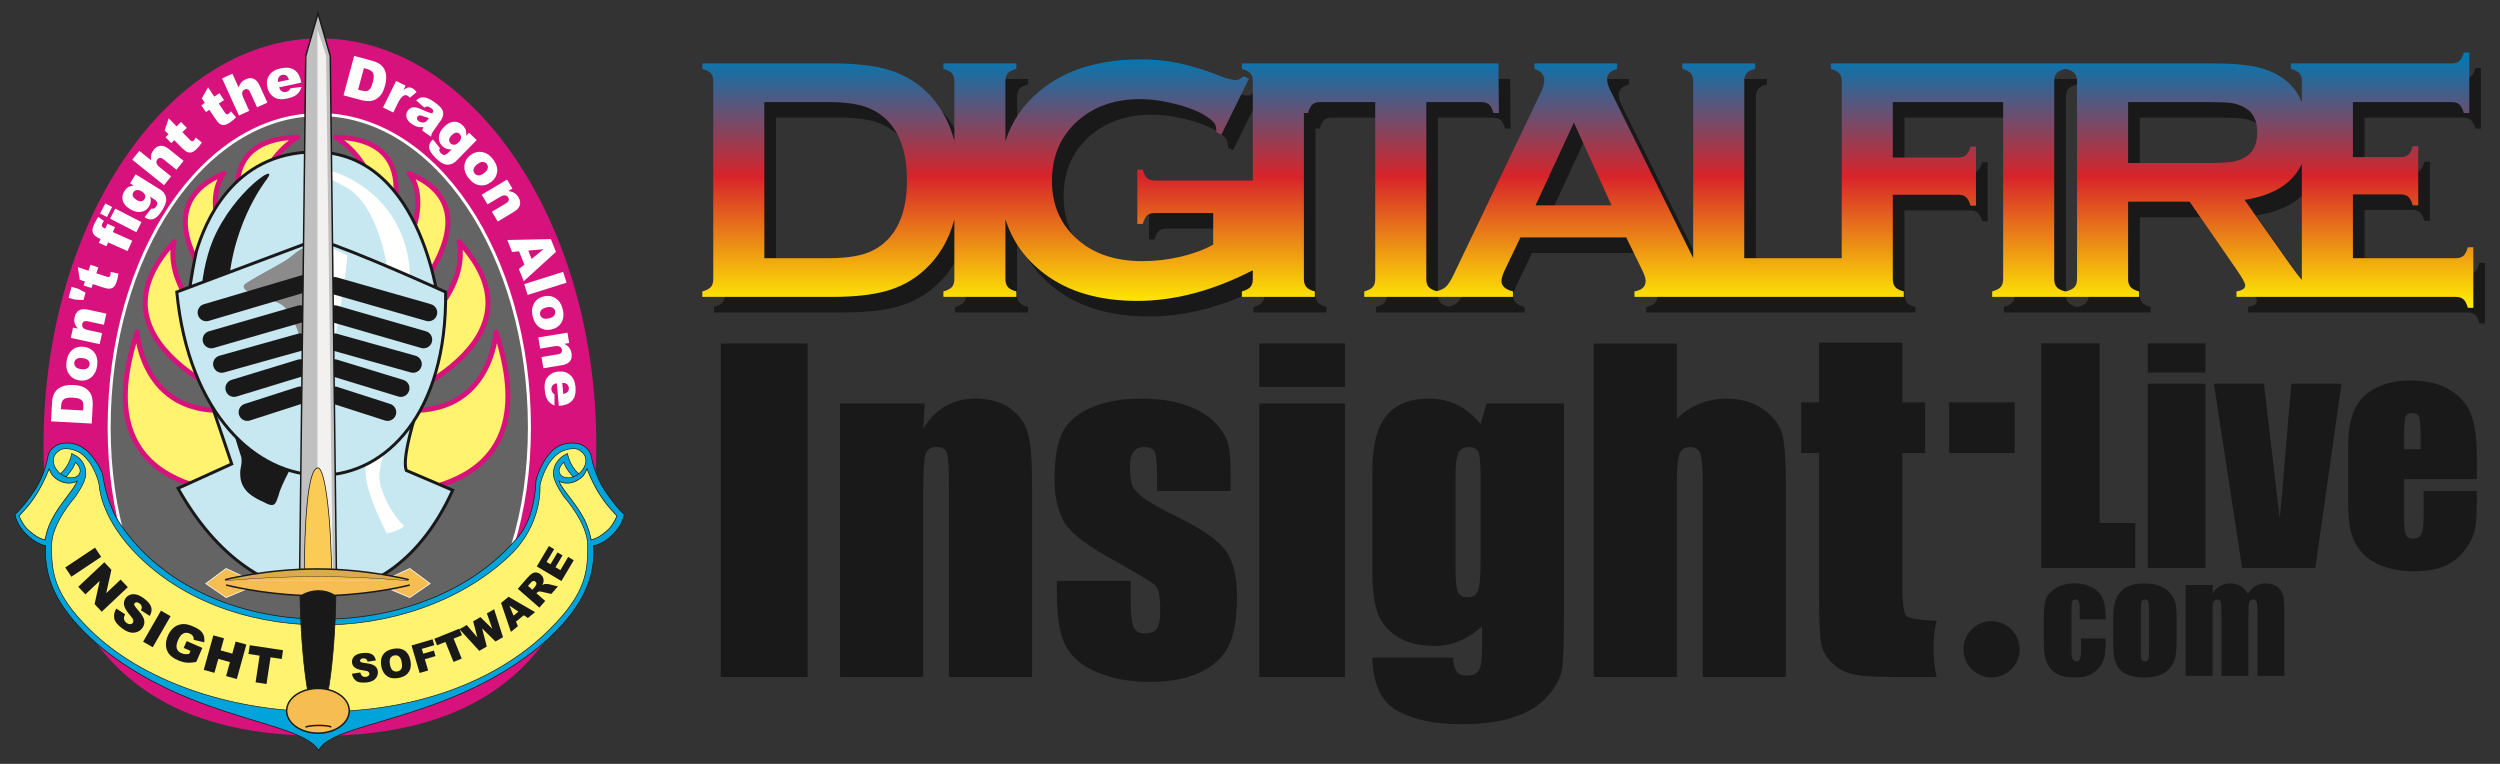 <?xml version="1.0" encoding="UTF-8"?>
<!DOCTYPE svg PUBLIC "-//W3C//DTD SVG 1.1//EN" "http://www.w3.org/Graphics/SVG/1.1/DTD/svg11.dtd">
<svg version="1.1" xmlns="http://www.w3.org/2000/svg" xmlns:xlink="http://www.w3.org/1999/xlink" x="0px" y="0px" width="360" height="110" viewBox="0, 0, 360, 110">
  <rect x="0" y="0" width="360" height="110" fill="#333333" stroke="none"/>
  <g id="Layer_1">
    <path d="M46.068,105.952 C67.793,105.952 85.866,96.43 85.866,64.089 C85.866,31.747 67.793,5.528 46.068,5.528 C24.342,5.528 6.27,31.747 6.27,64.089 C6.27,96.43 24.342,105.952 46.068,105.952" fill="#D8127D"/>
    <path d="M45.977,102.215 C62.689,102.215 76.237,86.422 76.237,61.544 C76.237,36.666 62.689,16.497 45.977,16.497 C29.265,16.497 15.716,36.666 15.716,61.544 C15.716,86.422 29.265,102.215 45.977,102.215" fill="#636463"/>
    <path d="M45.977,102.215 C62.689,102.215 76.237,86.422 76.237,61.544 C76.237,36.666 62.689,16.497 45.977,16.497 C29.265,16.497 15.716,36.666 15.716,61.544 C15.716,86.422 29.265,102.215 45.977,102.215 z" fill-opacity="0" stroke="#FFFFFE" stroke-width="0.432"/>
    <path d="M13.208,60.991 L13.354,58.301 C13.371,57.978 13.337,57.616 13.252,57.213 C13.191,56.918 13.05,56.637 12.831,56.372 C12.611,56.106 12.332,55.892 11.996,55.731 C11.658,55.57 11.176,55.472 10.55,55.438 C10.15,55.417 9.769,55.444 9.407,55.521 C9.044,55.597 8.723,55.735 8.442,55.934 C8.162,56.133 7.94,56.391 7.779,56.71 C7.617,57.028 7.522,57.453 7.493,57.983 L7.347,60.674 z M8.797,58.483 C8.823,58.013 8.956,57.684 9.195,57.494 C9.436,57.304 9.866,57.225 10.487,57.26 C10.956,57.285 11.293,57.348 11.498,57.45 C11.702,57.553 11.841,57.685 11.916,57.85 C11.992,58.014 12.019,58.286 11.998,58.664 L11.975,59.108 L8.773,58.934 z" fill="#FFFFFE"/>
    <path d="M13.248,54.241 C13.649,53.87 13.896,53.346 13.988,52.669 C14.092,51.91 13.965,51.287 13.611,50.801 C13.255,50.315 12.753,50.028 12.105,49.939 C11.529,49.861 11.02,49.968 10.579,50.261 C10.031,50.625 9.699,51.229 9.583,52.073 C9.483,52.811 9.612,53.425 9.969,53.916 C10.327,54.406 10.827,54.695 11.469,54.783 C12.16,54.877 12.752,54.696 13.248,54.241 M10.89,52.821 C10.73,52.642 10.665,52.436 10.698,52.2 C10.728,51.978 10.843,51.804 11.042,51.678 C11.242,51.551 11.523,51.512 11.888,51.562 C12.28,51.616 12.554,51.729 12.71,51.903 C12.867,52.076 12.93,52.28 12.898,52.512 C12.867,52.742 12.751,52.921 12.55,53.049 C12.35,53.177 12.061,53.215 11.686,53.164 C11.316,53.113 11.05,52.999 10.89,52.821" fill="#FFFFFE"/>
    <path d="M10.197,48.657 L10.519,47.174 L11.197,47.321 C10.968,47.039 10.819,46.772 10.75,46.519 C10.681,46.266 10.682,45.977 10.752,45.651 C10.848,45.21 11.054,44.893 11.371,44.701 C11.687,44.509 12.119,44.472 12.667,44.592 L15.309,45.165 L14.961,46.766 L12.675,46.269 C12.414,46.213 12.219,46.221 12.09,46.294 C11.961,46.367 11.877,46.491 11.839,46.666 C11.797,46.859 11.836,47.031 11.956,47.183 C12.077,47.335 12.326,47.452 12.704,47.534 L14.7,47.968 L14.354,49.56 z" fill="#FFFFFE"/>
    <path d="M9.869,42.883 L10.306,41.315 L11.241,41.575 L12.318,42.143 L12.021,43.208 L10.803,43.143 z" fill="#FFFFFE"/>
    <path d="M11.205,38.474 L12.742,38.981 L13.023,38.129 L14.152,38.502 L13.872,39.353 L15.305,39.827 C15.477,39.884 15.597,39.905 15.664,39.89 C15.767,39.868 15.839,39.793 15.881,39.667 C15.918,39.553 15.938,39.382 15.94,39.155 L17.046,39.393 C17.003,39.803 16.927,40.175 16.818,40.507 C16.691,40.892 16.547,41.16 16.389,41.31 C16.229,41.46 16.035,41.546 15.804,41.566 C15.574,41.588 15.233,41.523 14.782,41.375 L13.359,40.905 L13.171,41.476 L12.041,41.103 L12.23,40.533 L11.488,40.288 z" fill="#FFFFFE"/>
    <path d="M15.155,32.925 L15.473,32.216 L16.562,32.705 L16.244,33.413 L19.036,34.667 L18.367,36.158 L15.575,34.905 L15.326,35.46 L14.236,34.971 L14.486,34.416 L14.31,34.337 C14.152,34.266 13.986,34.171 13.811,34.051 C13.636,33.931 13.509,33.798 13.431,33.65 C13.352,33.502 13.314,33.327 13.316,33.124 C13.318,32.922 13.392,32.657 13.538,32.33 C13.655,32.07 13.856,31.705 14.14,31.235 L14.965,31.803 C14.856,31.968 14.777,32.105 14.727,32.215 C14.667,32.348 14.647,32.455 14.665,32.533 C14.684,32.612 14.737,32.686 14.824,32.754 C14.872,32.79 14.982,32.847 15.155,32.925" fill="#FFFFFE"/>
    <path d="M15.851,31.488 L16.597,30.04 L20.377,31.988 L19.63,33.436 z M14.413,30.747 L15.16,29.299 L16.145,29.807 L15.399,31.256 z" fill="#FFFFFE"/>
    <path d="M19.266,26.728 C18.947,26.751 18.684,26.823 18.475,26.946 C18.266,27.069 18.075,27.271 17.9,27.553 C17.626,27.992 17.552,28.439 17.678,28.894 C17.803,29.35 18.147,29.752 18.709,30.102 C19.201,30.408 19.662,30.548 20.092,30.523 C20.698,30.489 21.151,30.23 21.451,29.748 C21.605,29.501 21.691,29.235 21.71,28.952 C21.722,28.771 21.69,28.562 21.614,28.326 L22.162,28.667 C22.426,28.832 22.581,28.996 22.626,29.161 C22.671,29.326 22.632,29.508 22.508,29.707 C22.413,29.862 22.297,29.968 22.164,30.026 C22.073,30.067 21.955,30.065 21.809,30.021 L20.82,31.269 C20.894,31.322 20.955,31.362 20.999,31.39 C21.365,31.617 21.74,31.663 22.125,31.527 C22.512,31.391 22.93,30.962 23.381,30.236 C23.579,29.919 23.726,29.62 23.822,29.339 C23.918,29.058 23.953,28.798 23.925,28.559 C23.897,28.321 23.811,28.09 23.665,27.865 C23.521,27.641 23.335,27.459 23.108,27.318 L22.947,27.222 L19.538,25.101 L18.732,26.396 z M19.133,28.233 C19.071,28.048 19.095,27.867 19.205,27.69 C19.315,27.513 19.477,27.407 19.693,27.372 C19.909,27.336 20.148,27.4 20.411,27.563 C20.673,27.727 20.833,27.907 20.891,28.105 C20.949,28.303 20.924,28.488 20.817,28.66 C20.705,28.842 20.55,28.949 20.356,28.981 C20.161,29.014 19.933,28.949 19.672,28.787 C19.375,28.602 19.196,28.418 19.133,28.233" fill="#FFFFFE"/>
    <path d="M19.042,22.991 L20.064,21.721 L21.748,23.077 C21.708,22.761 21.719,22.486 21.779,22.253 C21.839,22.021 21.963,21.788 22.15,21.555 C22.428,21.21 22.752,21.022 23.122,20.992 C23.492,20.963 23.894,21.123 24.329,21.472 L26.435,23.166 L25.409,24.443 L23.586,22.977 C23.378,22.81 23.2,22.73 23.052,22.738 C22.904,22.745 22.774,22.818 22.662,22.958 C22.538,23.112 22.496,23.283 22.535,23.473 C22.575,23.662 22.745,23.878 23.047,24.121 L24.638,25.4 L23.617,26.671 z" fill="#FFFFFE"/>
    <path d="M24.292,17.042 L25.428,18.194 L26.067,17.565 L26.902,18.412 L26.263,19.042 L27.322,20.117 C27.45,20.247 27.546,20.32 27.612,20.338 C27.714,20.365 27.812,20.332 27.908,20.238 C27.994,20.154 28.088,20.011 28.194,19.809 L29.07,20.527 C28.844,20.873 28.607,21.169 28.357,21.414 C28.068,21.699 27.819,21.872 27.609,21.932 C27.399,21.993 27.186,21.98 26.972,21.893 C26.757,21.807 26.483,21.595 26.15,21.256 L25.098,20.188 L24.67,20.61 L23.835,19.762 L24.264,19.341 L23.716,18.785 z" fill="#FFFFFE"/>
    <path d="M29.958,12.572 L30.853,13.919 L31.6,13.422 L32.258,14.412 L31.511,14.908 L32.347,16.166 C32.447,16.317 32.528,16.407 32.59,16.437 C32.684,16.483 32.788,16.469 32.898,16.395 C32.998,16.329 33.119,16.207 33.261,16.029 L33.983,16.9 C33.697,17.196 33.408,17.441 33.116,17.635 C32.778,17.859 32.5,17.981 32.283,18.001 C32.065,18.021 31.86,17.968 31.665,17.842 C31.471,17.716 31.243,17.455 30.98,17.059 L30.151,15.813 L29.651,16.145 L28.993,15.155 L29.493,14.823 L29.061,14.173 z" fill="#FFFFFE"/>
    <path d="M31.981,11.289 L33.465,10.615 L34.359,12.585 C34.466,12.284 34.599,12.043 34.757,11.863 C34.915,11.682 35.131,11.531 35.404,11.407 C35.807,11.223 36.181,11.202 36.524,11.342 C36.868,11.482 37.155,11.806 37.386,12.314 L38.503,14.776 L37.012,15.453 L36.045,13.324 C35.935,13.08 35.811,12.928 35.676,12.869 C35.54,12.808 35.391,12.816 35.228,12.889 C35.048,12.971 34.933,13.106 34.883,13.293 C34.833,13.479 34.888,13.749 35.048,14.102 L35.893,15.962 L34.409,16.636 z" fill="#FFFFFE"/>
    <path d="M43.348,11.716 C43.231,11.168 43.046,10.742 42.793,10.438 C42.54,10.135 42.223,9.93 41.84,9.824 C41.457,9.717 40.968,9.727 40.373,9.854 C39.64,10.011 39.108,10.334 38.778,10.825 C38.448,11.315 38.352,11.886 38.49,12.535 C38.587,12.992 38.776,13.367 39.056,13.661 C39.335,13.954 39.65,14.145 39.998,14.233 C40.347,14.321 40.796,14.305 41.347,14.188 C41.981,14.053 42.448,13.858 42.748,13.605 C43.049,13.351 43.275,12.99 43.426,12.521 L41.826,12.711 C41.753,12.858 41.679,12.965 41.604,13.033 C41.48,13.141 41.339,13.212 41.183,13.245 C40.935,13.299 40.715,13.251 40.523,13.104 C40.386,13.002 40.277,12.826 40.193,12.577 L43.387,11.895 z M40.034,11.813 C40.007,11.559 40.029,11.36 40.099,11.214 C40.207,10.981 40.388,10.837 40.641,10.783 C40.86,10.736 41.051,10.765 41.214,10.869 C41.376,10.974 41.506,11.177 41.604,11.478 z" fill="#FFFFFE"/>
    <path d="M49.465,13.723 L52.069,14.429 C52.38,14.512 52.743,14.555 53.154,14.556 C53.456,14.558 53.759,14.479 54.066,14.32 C54.373,14.16 54.639,13.932 54.868,13.636 C55.096,13.34 55.292,12.888 55.456,12.282 C55.561,11.895 55.613,11.516 55.615,11.146 C55.616,10.775 55.548,10.431 55.412,10.115 C55.277,9.799 55.069,9.529 54.791,9.304 C54.513,9.079 54.118,8.897 53.604,8.758 L51,8.053 z M52.842,9.93 C53.296,10.053 53.59,10.252 53.727,10.527 C53.863,10.802 53.849,11.239 53.687,11.84 C53.563,12.294 53.431,12.61 53.289,12.789 C53.146,12.968 52.986,13.076 52.81,13.116 C52.632,13.155 52.361,13.125 51.995,13.026 L51.566,12.91 L52.405,9.811 z" fill="#FFFFFE"/>
    <path d="M57.039,11.66 L58.408,12.335 L58.099,12.961 C58.365,12.755 58.592,12.636 58.783,12.603 C58.973,12.57 59.171,12.604 59.377,12.706 C59.593,12.812 59.795,12.995 59.986,13.256 L59.019,14.075 C58.882,13.918 58.763,13.815 58.663,13.765 C58.471,13.671 58.284,13.677 58.1,13.783 C57.839,13.931 57.559,14.311 57.258,14.922 L56.627,16.201 L55.158,15.477 z" fill="#FFFFFE"/>
    <path d="M61.526,15.328 C61.685,15.336 61.873,15.416 62.091,15.57 C62.261,15.69 62.357,15.807 62.378,15.92 C62.4,16.033 62.353,16.172 62.238,16.336 C62.025,16.284 61.831,16.226 61.654,16.161 C61.477,16.097 61.104,15.939 60.533,15.686 C60.058,15.475 59.682,15.4 59.408,15.461 C59.132,15.521 58.902,15.684 58.715,15.948 C58.516,16.229 58.456,16.542 58.536,16.886 C58.616,17.229 58.863,17.548 59.277,17.84 C59.589,18.06 59.897,18.206 60.201,18.276 C60.423,18.326 60.681,18.328 60.975,18.284 C60.919,18.395 60.882,18.479 60.865,18.537 C60.847,18.595 60.831,18.686 60.819,18.811 L62.069,19.694 C62.1,19.5 62.139,19.35 62.183,19.243 C62.228,19.135 62.308,19 62.424,18.836 L63.508,17.301 C63.623,17.137 63.711,16.942 63.773,16.716 C63.835,16.49 63.844,16.288 63.799,16.109 C63.738,15.853 63.602,15.618 63.392,15.402 C63.181,15.186 62.876,14.937 62.477,14.656 C62.228,14.48 61.984,14.335 61.744,14.221 C61.503,14.108 61.298,14.041 61.128,14.023 C60.892,13.996 60.684,14.015 60.503,14.079 C60.323,14.142 60.129,14.268 59.924,14.457 L61.103,15.49 C61.261,15.377 61.403,15.323 61.526,15.328 M61.614,17.22 C61.497,17.385 61.374,17.501 61.248,17.567 C61.122,17.633 60.969,17.657 60.79,17.638 C60.612,17.62 60.449,17.559 60.3,17.454 C60.159,17.354 60.075,17.245 60.048,17.127 C60.022,17.009 60.045,16.897 60.12,16.793 C60.185,16.701 60.28,16.645 60.405,16.626 C60.526,16.606 60.748,16.657 61.069,16.776 C61.302,16.866 61.535,16.942 61.764,17.007 z" fill="#FFFFFE"/>
    <path d="M67.115,19.556 C67.163,19.241 67.15,18.968 67.075,18.737 C67,18.506 66.845,18.275 66.609,18.043 C66.24,17.679 65.819,17.51 65.347,17.533 C64.874,17.555 64.407,17.803 63.942,18.275 C63.536,18.689 63.298,19.108 63.228,19.534 C63.129,20.133 63.283,20.633 63.689,21.031 C63.896,21.235 64.136,21.378 64.41,21.458 C64.583,21.51 64.794,21.524 65.041,21.501 L64.589,21.961 C64.371,22.183 64.175,22.299 64.004,22.307 C63.833,22.315 63.664,22.237 63.498,22.072 C63.368,21.945 63.289,21.809 63.261,21.666 C63.242,21.568 63.269,21.453 63.343,21.32 L62.341,20.082 C62.273,20.143 62.221,20.193 62.183,20.231 C61.882,20.538 61.755,20.894 61.803,21.301 C61.851,21.708 62.18,22.21 62.789,22.809 C63.056,23.071 63.316,23.28 63.57,23.435 C63.823,23.591 64.07,23.681 64.308,23.707 C64.547,23.732 64.792,23.698 65.043,23.605 C65.293,23.512 65.512,23.371 65.699,23.18 L65.829,23.044 L68.644,20.178 L67.556,19.108 z M65.674,19.099 C65.869,19.078 66.04,19.141 66.189,19.287 C66.337,19.433 66.406,19.615 66.393,19.833 C66.381,20.052 66.266,20.271 66.049,20.492 C65.832,20.713 65.621,20.83 65.415,20.844 C65.209,20.856 65.035,20.792 64.889,20.649 C64.737,20.5 64.666,20.326 64.677,20.129 C64.687,19.931 64.8,19.723 65.015,19.504 C65.26,19.255 65.481,19.119 65.674,19.099" fill="#FFFFFE"/>
    <path d="M66.863,24.001 C66.844,24.547 67.045,25.09 67.463,25.631 C67.931,26.238 68.462,26.585 69.058,26.674 C69.654,26.762 70.21,26.606 70.729,26.207 C71.188,25.851 71.469,25.414 71.571,24.894 C71.697,24.248 71.499,23.588 70.979,22.914 C70.524,22.324 69.996,21.984 69.396,21.894 C68.796,21.804 68.24,21.958 67.726,22.354 C67.174,22.78 66.886,23.329 66.863,24.001 M69.53,23.319 C69.769,23.33 69.961,23.429 70.105,23.617 C70.243,23.795 70.286,23.999 70.237,24.229 C70.187,24.46 70.017,24.688 69.725,24.913 C69.412,25.154 69.139,25.269 68.906,25.26 C68.671,25.249 68.482,25.151 68.339,24.965 C68.198,24.781 68.152,24.573 68.201,24.341 C68.251,24.108 68.426,23.877 68.727,23.645 C69.022,23.417 69.289,23.308 69.53,23.319" fill="#FFFFFE"/>
    <path d="M73.015,25.853 L73.794,27.155 L73.2,27.511 C73.559,27.561 73.85,27.654 74.074,27.791 C74.297,27.928 74.495,28.139 74.666,28.426 C74.898,28.813 74.964,29.185 74.865,29.542 C74.765,29.898 74.475,30.221 73.994,30.508 L71.674,31.896 L70.833,30.49 L72.84,29.29 C73.069,29.153 73.206,29.013 73.25,28.872 C73.294,28.73 73.271,28.582 73.179,28.429 C73.078,28.259 72.931,28.16 72.74,28.132 C72.548,28.102 72.287,28.188 71.955,28.387 L70.202,29.435 L69.365,28.036 z" fill="#FFFFFE"/>
    <path d="M74.716,38.732 L75.419,40.495 L80.055,36.27 L79.322,34.433 L73.051,34.559 L73.739,36.281 L74.744,36.186 L75.509,38.105 z M76.068,36.08 L78.267,35.897 L76.547,37.282 z" fill="#FFFFFE"/>
    <path d="M81.089,39.147 L81.581,40.707 L75.977,42.472 L75.486,40.913 z" fill="#FFFFFE"/>
    <path d="M76.818,43.846 C76.58,44.339 76.546,44.918 76.71,45.582 C76.894,46.326 77.241,46.859 77.751,47.18 C78.26,47.502 78.833,47.584 79.468,47.427 C80.035,47.287 80.467,47 80.771,46.565 C81.146,46.023 81.232,45.339 81.028,44.512 C80.849,43.788 80.503,43.263 79.99,42.939 C79.476,42.615 78.904,42.53 78.273,42.686 C77.596,42.853 77.112,43.24 76.818,43.846 M79.536,44.298 C79.751,44.404 79.886,44.573 79.945,44.804 C79.997,45.022 79.955,45.226 79.816,45.418 C79.677,45.608 79.43,45.748 79.073,45.837 C78.688,45.931 78.391,45.927 78.181,45.824 C77.971,45.72 77.838,45.554 77.782,45.326 C77.726,45.1 77.768,44.891 77.908,44.698 C78.047,44.505 78.3,44.363 78.669,44.272 C79.033,44.182 79.322,44.191 79.536,44.298" fill="#FFFFFE"/>
    <path d="M81.713,47.902 L81.958,49.4 L81.275,49.512 C81.591,49.69 81.828,49.885 81.985,50.094 C82.142,50.304 82.248,50.573 82.302,50.902 C82.374,51.347 82.299,51.718 82.076,52.012 C81.852,52.307 81.464,52.5 80.911,52.591 L78.244,53.027 L77.979,51.411 L80.287,51.033 C80.549,50.99 80.728,50.911 80.822,50.796 C80.914,50.68 80.948,50.534 80.918,50.358 C80.886,50.163 80.787,50.016 80.62,49.92 C80.452,49.823 80.177,49.805 79.795,49.868 L77.78,50.198 L77.516,48.59 z" fill="#FFFFFE"/>
    <path d="M80.65,58.424 C81.208,58.376 81.655,58.245 81.987,58.032 C82.32,57.818 82.562,57.528 82.715,57.161 C82.869,56.794 82.919,56.307 82.868,55.7 C82.803,54.953 82.547,54.385 82.101,53.996 C81.655,53.606 81.1,53.441 80.438,53.498 C79.972,53.538 79.576,53.679 79.25,53.92 C78.924,54.161 78.696,54.45 78.566,54.785 C78.435,55.12 78.394,55.569 78.443,56.13 C78.498,56.776 78.632,57.264 78.848,57.595 C79.062,57.925 79.393,58.194 79.84,58.402 L79.85,56.789 C79.713,56.699 79.617,56.611 79.558,56.529 C79.465,56.392 79.413,56.243 79.399,56.083 C79.377,55.831 79.451,55.618 79.622,55.446 C79.74,55.323 79.927,55.236 80.186,55.184 L80.465,58.44 z M80.964,55.121 C81.219,55.126 81.414,55.172 81.551,55.259 C81.769,55.396 81.889,55.593 81.912,55.851 C81.931,56.075 81.878,56.261 81.754,56.409 C81.631,56.558 81.414,56.662 81.102,56.721 z" fill="#FFFFFE"/>
    <path d="M42.013,81.113 L42.352,40.007 C30.854,26.546 42.858,19.76 42.858,19.76 C27.936,20.062 35.825,36.488 39.831,42.703 C40.536,43.797 39.586,44.886 39.586,44.886 C26.531,31.193 32.257,24.977 32.257,24.977 C16.847,31.41 38.208,49.344 39.014,51.538 C39.586,53.067 39.096,54.374 39.096,54.374 C39.014,53.966 38.619,52.514 37.31,51.783 C22.317,43.404 25.09,34.81 25.09,34.81 C10.757,50.31 37.851,58.892 38.372,59.638 C39.667,61.506 39.177,63.851 39.177,63.851 C38.208,61.669 36.545,58.567 34.882,58.833 C20.423,61.144 19.757,47.81 19.757,47.81 C11.257,73.477 37.076,70.375 38.208,71.915 C39.341,73.456 42.013,81.113 42.013,81.113" fill="#FFF36F"/>
    <path d="M42.013,81.113 L42.352,40.007 C30.854,26.546 42.858,19.76 42.858,19.76 C27.936,20.062 35.825,36.488 39.831,42.703 C40.536,43.797 39.586,44.886 39.586,44.886 C26.531,31.193 32.257,24.977 32.257,24.977 C16.847,31.41 38.208,49.344 39.014,51.538 C39.586,53.067 39.096,54.374 39.096,54.374 C39.014,53.966 38.619,52.514 37.31,51.783 C22.317,43.404 25.09,34.81 25.09,34.81 C10.757,50.31 37.851,58.892 38.372,59.638 C39.667,61.506 39.177,63.851 39.177,63.851 C38.208,61.669 36.545,58.567 34.882,58.833 C20.423,61.144 19.757,47.81 19.757,47.81 C11.257,73.477 37.076,70.375 38.208,71.915 C39.341,73.456 42.013,81.113 42.013,81.113 z" fill-opacity="0" stroke="#D8127D" stroke-width="0.72" stroke-linejoin="round"/>
    <path d="M49.167,81.113 L48.829,40.007 C60.327,26.546 48.323,19.76 48.323,19.76 C63.245,20.062 55.356,36.488 51.35,42.703 C50.645,43.797 51.595,44.886 51.595,44.886 C64.65,31.193 58.924,24.977 58.924,24.977 C74.333,31.41 52.972,49.344 52.166,51.538 C51.595,53.067 52.085,54.374 52.085,54.374 C52.166,53.966 52.562,52.514 53.871,51.783 C68.864,43.404 66.09,34.81 66.09,34.81 C80.424,50.31 53.33,58.892 52.808,59.638 C51.513,61.506 52.003,63.851 52.003,63.851 C52.972,61.669 54.635,58.567 56.298,58.833 C70.757,61.144 71.424,47.81 71.424,47.81 C79.924,73.477 54.104,70.375 52.972,71.915 C51.84,73.456 49.167,81.113 49.167,81.113" fill="#FFF36F"/>
    <path d="M49.167,81.113 L48.829,40.007 C60.327,26.546 48.323,19.76 48.323,19.76 C63.245,20.062 55.356,36.488 51.35,42.703 C50.645,43.797 51.595,44.886 51.595,44.886 C64.65,31.193 58.924,24.977 58.924,24.977 C74.333,31.41 52.972,49.344 52.166,51.538 C51.595,53.067 52.085,54.374 52.085,54.374 C52.166,53.966 52.562,52.514 53.871,51.783 C68.864,43.404 66.09,34.81 66.09,34.81 C80.424,50.31 53.33,58.892 52.808,59.638 C51.513,61.506 52.003,63.851 52.003,63.851 C52.972,61.669 54.635,58.567 56.298,58.833 C70.757,61.144 71.424,47.81 71.424,47.81 C79.924,73.477 54.104,70.375 52.972,71.915 C51.84,73.456 49.167,81.113 49.167,81.113 z" fill-opacity="0" stroke="#D8127D" stroke-width="0.72" stroke-linejoin="round"/>
    <path d="M63.343,44.91 C63.343,44.91 61.227,21.982 45.371,21.873 C33.305,21.908 29.429,32.399 28.279,36.192 C28.279,36.192 26.599,43.7 26.883,48.379 C27.121,50.234 63.343,44.91 63.343,44.91" fill="#C7E7F1"/>
    <path d="M63.343,44.91 C63.343,44.91 61.227,21.982 45.371,21.873 C33.305,21.908 29.429,32.399 28.279,36.192 C28.279,36.192 26.599,43.7 26.883,48.379 C27.121,50.234 63.343,44.91 63.343,44.91 z" fill-opacity="0" stroke="#1A1919" stroke-width="0.432" stroke-linecap="round"/>
    <path d="M46.743,24.421 C49.49,24.761 59.131,28.871 59.048,40.512 L55.794,38.666 C55.794,38.666 54.532,29.774 50.038,27.08 C45.7,24.617 42.991,24.083 46.743,24.421" fill="#FFFFFE"/>
    <path d="M38.431,25.798 C38.431,25.798 32.574,33.086 32.874,43.797 L28.9,46.632 C28.9,46.632 28.378,40.097 30.683,34.521 C33.679,27.474 40.357,23.163 38.431,25.798" fill="#1A1919"/>
    <path d="M62.623,51.6 C62.623,51.6 57.456,64.92 58.507,67.741 L65.188,70.592 C56.275,90.263 36.779,90.263 25.635,70.32 L33.367,66.807 L29.6,55.681 z" fill="#C7E7F1"/>
    <path d="M62.623,51.6 C62.623,51.6 57.456,64.92 58.507,67.741 L65.188,70.592 C56.275,90.263 36.779,90.263 25.635,70.32 L33.367,66.807 L29.6,55.681 L62.623,51.6 z" fill-opacity="0" stroke="#1A1919" stroke-width="0.432" stroke-linecap="round"/>
    <path d="M56.822,59.972 C56.822,59.972 55.211,65.081 54.679,67.79 C54.146,70.499 57.097,74.899 57.987,75.476 C58.878,76.054 55.709,76.837 55.709,76.837 C55.709,76.837 54.388,74.366 53.492,71.777 C52.595,69.188 51.853,66.831 54.43,61.912 z" fill="#FFFFFE"/>
    <path d="M42.1,64.305 C42.1,64.305 42.607,65.812 42.223,66.742 C41.607,67.826 40.3,70.383 40.109,71.35 C39.725,72.279 39.728,73.282 38.101,72.361 C36.436,71.632 34.809,70.708 34.61,68.658 C34.49,67.228 34.914,67.111 34.756,65.874 C34.367,64.792 32.687,59.034 32.687,59.034 z" fill="#1A1919"/>
    <path d="M45.678,34.46 C51.175,36.146 64.17,42.055 64.17,42.055 C64.595,76.973 28.921,77.471 25.456,42.047 z" fill="#C7E7F1"/>
    <path d="M45.678,34.46 C51.175,36.146 64.17,42.055 64.17,42.055 C64.595,76.973 28.921,77.471 25.456,42.047 L45.678,34.46 z" fill-opacity="0" stroke="#1A1919" stroke-width="0.432" stroke-linecap="round"/>
    <path d="M49.995,36.783 C50.039,38.6 48.592,46.958 48.059,49.667 C47.525,52.376 47.936,47.231 47.617,43.751 C47.335,40.078 46.509,35.092 46.509,35.092 z" fill="#FFFFFE"/>
    <path d="M45.685,34.862 L45.725,64.213" fill-opacity="0" stroke="#1A1919" stroke-width="0.436" stroke-linecap="round"/>
    <path d="M44.083,36.494 C44.083,36.494 44.379,45.195 44.737,48.481 C45.056,51.961 44.285,52.813 43.581,50.263 C43.11,47.557 41.708,44.468 40.431,43.814 C39.191,42.967 33.735,42.093 35.394,40.811 C37.345,39.503 40.929,37.794 41.765,37.042 C42.691,36.421 44.002,34.87 44.083,36.494" fill="#8A8B8A"/>
    <path d="M48.193,41.145 L61.709,45.007" fill="#00A3DA"/>
    <path d="M48.193,41.145 L61.709,45.007" fill-opacity="0" stroke="#1A1919" stroke-width="2.5" stroke-linecap="round"/>
    <path d="M48.197,45.211 L60.989,48.905" fill="#00A3DA"/>
    <path d="M48.197,45.211 L60.989,48.905" fill-opacity="0" stroke="#1A1919" stroke-width="2.5" stroke-linecap="round"/>
    <path d="M48.19,49.265 L59.485,52.426" fill="#00A3DA"/>
    <path d="M48.19,49.265 L59.485,52.426" fill-opacity="0" stroke="#1A1919" stroke-width="2.5" stroke-linecap="round"/>
    <path d="M48.186,52.989 L57.714,55.901" fill="#00A3DA"/>
    <path d="M48.186,52.989 L57.714,55.901" fill-opacity="0" stroke="#1A1919" stroke-width="2.5" stroke-linecap="round"/>
    <path d="M48.198,56.91 L55.807,59.359" fill="#00A3DA"/>
    <path d="M48.198,56.91 L55.807,59.359" fill-opacity="0" stroke="#1A1919" stroke-width="2.5" stroke-linecap="round"/>
    <path d="M43.602,40.895 L29.71,45.007" fill="#00A3DA"/>
    <path d="M43.602,40.895 L29.71,45.007" fill-opacity="0" stroke="#1A1919" stroke-width="2.5" stroke-linecap="round"/>
    <path d="M43.222,45.211 L30.431,48.905" fill="#00A3DA"/>
    <path d="M43.222,45.211 L30.431,48.905" fill-opacity="0" stroke="#1A1919" stroke-width="2.5" stroke-linecap="round"/>
    <path d="M43.23,49.265 L31.935,52.426" fill="#00A3DA"/>
    <path d="M43.23,49.265 L31.935,52.426" fill-opacity="0" stroke="#1A1919" stroke-width="2.5" stroke-linecap="round"/>
    <path d="M43.232,52.989 L33.705,55.901" fill="#00A3DA"/>
    <path d="M43.232,52.989 L33.705,55.901" fill-opacity="0" stroke="#1A1919" stroke-width="2.5" stroke-linecap="round"/>
    <path d="M43.222,56.91 L35.613,59.359" fill="#00A3DA"/>
    <path d="M43.222,56.91 L35.613,59.359" fill-opacity="0" stroke="#1A1919" stroke-width="2.5" stroke-linecap="round"/>
    <path d="M45.899,108.066 C43.257,103.81 28.257,103.81 15.387,93.885 C12.454,91.623 9.224,88.345 7.719,84.925 C6.202,81.505 6.586,78.575 6.586,78.575 C6.586,78.575 5.419,78.482 3.844,77 C2.268,75.483 2.164,74.059 2.164,74.059 C2.84,73.511 4.136,71.934 5.07,70.475 C6.26,68.678 6.809,66.286 6.878,65.901 C6.902,65.644 7.065,64.897 7.742,64.384 C8.163,64.056 8.746,63.776 9.773,63.8 C10.94,63.835 11.746,64.29 12.481,64.874 C12.936,65.223 14.611,67.269 14.798,68.456 C14.986,69.644 15.57,72.831 17.196,75.284 C29.257,93.477 61.423,93.477 74.758,77.128 C76.594,74.878 77.111,71.269 77.173,69.269 C77.298,68.394 78.298,66.019 79.567,64.874 C80.271,64.239 81.12,63.835 82.275,63.8 C83.314,63.776 83.885,64.056 84.306,64.384 C84.983,64.897 85.146,65.644 85.181,65.901 C85.24,66.286 85.823,68.678 86.99,70.475 C87.947,71.934 89.207,73.511 89.884,74.059 C89.884,74.059 89.791,75.483 88.215,77 C86.663,78.482 85.472,78.575 85.472,78.575 C85.472,78.575 85.858,81.505 84.341,84.925 C82.858,88.345 79.608,91.642 76.696,93.885 C63.59,103.977 47.757,103.977 45.899,108.066" fill="#00A3DA"/>
    <path d="M45.899,108.066 C43.257,103.81 28.257,103.81 15.387,93.885 C12.454,91.623 9.224,88.345 7.719,84.925 C6.202,81.505 6.586,78.575 6.586,78.575 C6.586,78.575 5.419,78.482 3.844,77 C2.268,75.483 2.164,74.059 2.164,74.059 C2.84,73.511 4.136,71.934 5.07,70.475 C6.26,68.678 6.809,66.286 6.878,65.901 C6.902,65.644 7.065,64.897 7.742,64.384 C8.163,64.056 8.746,63.776 9.773,63.8 C10.94,63.835 11.746,64.29 12.481,64.874 C12.936,65.223 14.611,67.269 14.798,68.456 C14.986,69.644 15.57,72.831 17.196,75.284 C29.257,93.477 61.423,93.477 74.758,77.128 C76.594,74.878 77.111,71.269 77.173,69.269 C77.298,68.394 78.298,66.019 79.567,64.874 C80.271,64.239 81.12,63.835 82.275,63.8 C83.314,63.776 83.885,64.056 84.306,64.384 C84.983,64.897 85.146,65.644 85.181,65.901 C85.24,66.286 85.823,68.678 86.99,70.475 C87.947,71.934 89.207,73.511 89.884,74.059 C89.884,74.059 89.791,75.483 88.215,77 C86.663,78.482 85.472,78.575 85.472,78.575 C85.472,78.575 85.858,81.505 84.341,84.925 C82.858,88.345 79.608,91.642 76.696,93.885 C63.59,103.977 47.757,103.977 45.899,108.066 z" fill-opacity="0" stroke="#1A1919" stroke-width="0.109"/>
    <path d="M12.901,90.632 C7.614,85.415 7.427,82.252 7.427,78.541 C7.427,75.354 10.777,71.608 10.777,71.608 C10.777,71.608 12.294,69.577 12.352,68.351 C12.387,67.511 12.13,66.869 11.781,66.379 C11.162,65.609 10.322,65.317 10.322,65.317 C10.322,65.317 10.1,66.998 8.711,68.223 C8.711,68.223 9.096,68.573 9.551,68.643 C9.551,68.643 10.706,67.347 10.847,66.577 C10.847,66.577 11.944,67.453 11.395,68.282 C10.94,69.028 9.457,69.028 8.419,67.967 C7.999,67.511 7.777,67.056 7.719,66.647 C7.614,66.099 7.777,65.609 8.034,65.317 C8.326,65.002 8.711,64.605 9.457,64.605 C9.878,64.605 10.356,64.675 10.998,64.932 C11.652,65.188 12.259,65.737 12.772,66.414 C13.519,67.383 14.162,68.993 14.289,69.927 C14.289,69.927 14.417,74.07 18.935,79.031 C32.09,93.477 59.09,93.477 73.311,80.093 C78.198,75.494 77.757,69.927 77.757,69.927 C77.921,68.993 78.539,67.383 79.275,66.414 C79.789,65.737 80.408,65.188 81.049,64.932 C81.69,64.675 82.181,64.605 82.602,64.605 C83.337,64.605 83.722,65.002 84.014,65.317 C84.271,65.609 84.434,66.099 84.34,66.647 C84.271,67.056 84.049,67.511 83.628,67.967 C82.637,69.028 81.119,69.028 80.664,68.282 C80.116,67.453 81.212,66.577 81.212,66.577 C81.34,67.347 82.496,68.643 82.496,68.643 C82.951,68.573 83.337,68.223 83.337,68.223 C81.96,66.998 81.726,65.317 81.726,65.317 C81.726,65.317 80.886,65.609 80.313,66.379 C79.917,66.869 79.66,67.511 79.696,68.351 C79.765,69.577 81.271,71.608 81.271,71.608 C81.271,71.608 84.632,75.354 84.632,78.541 C84.632,82.252 84.434,85.415 79.146,90.632 C62.343,107.349 27.998,105.5 12.901,90.632" fill="#FFF36F"/>
    <path d="M12.901,90.632 C7.614,85.415 7.427,82.252 7.427,78.541 C7.427,75.354 10.777,71.608 10.777,71.608 C10.777,71.608 12.294,69.577 12.352,68.351 C12.387,67.511 12.13,66.869 11.781,66.379 C11.162,65.609 10.322,65.317 10.322,65.317 C10.322,65.317 10.1,66.998 8.711,68.223 C8.711,68.223 9.096,68.573 9.551,68.643 C9.551,68.643 10.706,67.347 10.847,66.577 C10.847,66.577 11.944,67.453 11.395,68.282 C10.94,69.028 9.457,69.028 8.419,67.967 C7.999,67.511 7.777,67.056 7.719,66.647 C7.614,66.099 7.777,65.609 8.034,65.317 C8.326,65.002 8.711,64.605 9.457,64.605 C9.878,64.605 10.356,64.675 10.998,64.932 C11.652,65.188 12.259,65.737 12.772,66.414 C13.519,67.383 14.162,68.993 14.289,69.927 C14.289,69.927 14.417,74.07 18.935,79.031 C32.09,93.477 59.09,93.477 73.311,80.093 C78.198,75.494 77.757,69.927 77.757,69.927 C77.921,68.993 78.539,67.383 79.275,66.414 C79.789,65.737 80.408,65.188 81.049,64.932 C81.69,64.675 82.181,64.605 82.602,64.605 C83.337,64.605 83.722,65.002 84.014,65.317 C84.271,65.609 84.434,66.099 84.34,66.647 C84.271,67.056 84.049,67.511 83.628,67.967 C82.637,69.028 81.119,69.028 80.664,68.282 C80.116,67.453 81.212,66.577 81.212,66.577 C81.34,67.347 82.496,68.643 82.496,68.643 C82.951,68.573 83.337,68.223 83.337,68.223 C81.96,66.998 81.726,65.317 81.726,65.317 C81.726,65.317 80.886,65.609 80.313,66.379 C79.917,66.869 79.66,67.511 79.696,68.351 C79.765,69.577 81.271,71.608 81.271,71.608 C81.271,71.608 84.632,75.354 84.632,78.541 C84.632,82.252 84.434,85.415 79.146,90.632 C62.343,107.349 27.998,105.5 12.901,90.632 z" fill-opacity="0" stroke="#1A1919" stroke-width="0.093"/>
    <path d="M7.069,67.511 C7.069,67.511 6.287,69.577 5.19,71.258 C4.198,72.868 2.739,74.281 2.739,74.281 C2.739,74.281 3.288,75.671 4.093,76.346 C4.874,77.023 5.552,77.549 6.486,77.735 C6.486,77.735 6.707,76.254 7.512,74.736 C8.68,72.449 10.71,70.476 11.095,69.285 C11.095,69.285 10.034,69.963 8.61,69.25 C7.676,68.772 7.384,68.283 7.069,67.511" fill="#FFF36F"/>
    <path d="M7.069,67.511 C7.069,67.511 6.287,69.577 5.19,71.258 C4.198,72.868 2.739,74.281 2.739,74.281 C2.739,74.281 3.288,75.671 4.093,76.346 C4.874,77.023 5.552,77.549 6.486,77.735 C6.486,77.735 6.707,76.254 7.512,74.736 C8.68,72.449 10.71,70.476 11.095,69.285 C11.095,69.285 10.034,69.963 8.61,69.25 C7.676,68.772 7.384,68.283 7.069,67.511 z" fill-opacity="0" stroke="#1A1919" stroke-width="0.108"/>
    <path d="M84.531,67.511 C84.531,67.511 85.3,69.577 86.397,71.258 C87.401,72.868 88.848,74.281 88.848,74.281 C88.848,74.281 88.299,75.671 87.495,76.346 C86.724,77.023 86.048,77.549 85.115,77.735 C85.115,77.735 84.881,76.254 84.11,74.736 C82.92,72.449 80.912,70.476 80.504,69.285 C80.504,69.285 81.566,69.963 82.979,69.25 C83.912,68.772 84.204,68.283 84.531,67.511" fill="#FFF36F"/>
    <path d="M84.531,67.511 C84.531,67.511 85.3,69.577 86.397,71.258 C87.401,72.868 88.848,74.281 88.848,74.281 C88.848,74.281 88.299,75.671 87.495,76.346 C86.724,77.023 86.048,77.549 85.115,77.735 C85.115,77.735 84.881,76.254 84.11,74.736 C82.92,72.449 80.912,70.476 80.504,69.285 C80.504,69.285 81.566,69.963 82.979,69.25 C83.912,68.772 84.204,68.283 84.531,67.511 z" fill-opacity="0" stroke="#1A1919" stroke-width="0.108"/>
    <path d="M13.681,78.858 L14.567,80.186 L10.278,83.047 L9.392,81.718 z" fill="#1A1919"/>
    <path d="M15.021,80.963 L16.041,82.045 L15.296,85.415 L17.373,83.458 L18.403,84.551 L14.65,88.088 L13.62,86.994 L14.356,83.647 L12.296,85.589 L11.268,84.499 z" fill="#1A1919"/>
    <path d="M16.745,87.635 L18.022,88.458 C17.903,88.676 17.845,88.867 17.85,89.031 C17.858,89.296 17.985,89.519 18.231,89.7 C18.414,89.835 18.587,89.896 18.749,89.882 C18.913,89.87 19.036,89.807 19.119,89.694 C19.198,89.586 19.222,89.455 19.19,89.301 C19.158,89.146 18.998,88.904 18.709,88.575 C18.24,88.034 17.962,87.57 17.876,87.184 C17.789,86.796 17.865,86.44 18.104,86.115 C18.262,85.901 18.472,85.745 18.736,85.646 C18.999,85.548 19.295,85.535 19.623,85.609 C19.952,85.684 20.332,85.88 20.765,86.199 C21.296,86.59 21.628,86.987 21.762,87.389 C21.895,87.792 21.83,88.228 21.565,88.698 L20.303,87.878 C20.409,87.667 20.441,87.481 20.401,87.32 C20.361,87.159 20.249,87.012 20.068,86.879 C19.919,86.769 19.783,86.718 19.661,86.725 C19.539,86.733 19.444,86.782 19.377,86.873 C19.329,86.938 19.316,87.021 19.339,87.12 C19.36,87.22 19.466,87.376 19.658,87.59 C20.13,88.125 20.442,88.543 20.593,88.846 C20.745,89.148 20.809,89.431 20.785,89.696 C20.76,89.961 20.664,90.207 20.498,90.433 C20.301,90.7 20.046,90.891 19.734,91.007 C19.42,91.124 19.089,91.143 18.739,91.063 C18.389,90.986 18.013,90.798 17.61,90.502 C16.904,89.981 16.514,89.485 16.443,89.012 C16.371,88.54 16.471,88.081 16.745,87.635" fill="#1A1919"/>
    <path d="M23.18,87.936 L24.564,88.732 L21.993,93.2 L20.609,92.404 z" fill="#1A1919"/>
    <path d="M26.452,93.301 L26.879,92.317 L29.139,93.299 L28.262,95.315 C27.702,95.422 27.232,95.457 26.853,95.419 C26.475,95.381 26.057,95.262 25.601,95.064 C25.039,94.82 24.623,94.526 24.352,94.18 C24.081,93.835 23.931,93.431 23.901,92.968 C23.871,92.505 23.962,92.027 24.176,91.537 C24.4,91.02 24.702,90.618 25.081,90.328 C25.459,90.039 25.898,89.885 26.395,89.865 C26.782,89.852 27.247,89.963 27.789,90.199 C28.311,90.426 28.682,90.643 28.9,90.85 C29.118,91.058 29.269,91.298 29.354,91.572 C29.438,91.845 29.457,92.153 29.411,92.496 L27.891,92.135 C27.911,91.931 27.872,91.752 27.774,91.596 C27.676,91.442 27.52,91.317 27.305,91.223 C26.984,91.085 26.68,91.085 26.393,91.225 C26.106,91.365 25.857,91.676 25.648,92.158 C25.425,92.67 25.363,93.077 25.46,93.381 C25.557,93.683 25.778,93.91 26.122,94.059 C26.286,94.131 26.452,94.175 26.621,94.192 C26.789,94.209 26.995,94.202 27.236,94.172 L27.429,93.726 z" fill="#1A1919"/>
    <path d="M30.72,91.491 L32.256,91.917 L31.774,93.657 L33.452,94.123 L33.935,92.383 L35.478,92.811 L34.098,97.783 L32.556,97.354 L33.113,95.344 L31.434,94.878 L30.877,96.888 L29.34,96.462 z" fill="#1A1919"/>
    <path d="M35.968,92.91 L40.758,93.635 L40.568,94.894 L38.96,94.651 L38.379,98.492 L36.803,98.254 L37.384,94.413 L35.777,94.169 z" fill="#1A1919"/>
    <path d="M50.678,97.02 L51.879,96.836 C51.924,97.03 51.991,97.175 52.08,97.27 C52.226,97.425 52.42,97.491 52.663,97.47 C52.844,97.453 52.981,97.398 53.072,97.304 C53.162,97.21 53.203,97.107 53.192,96.995 C53.182,96.888 53.127,96.798 53.026,96.721 C52.925,96.646 52.701,96.586 52.354,96.542 C51.786,96.466 51.373,96.336 51.118,96.149 C50.859,95.963 50.715,95.71 50.688,95.387 C50.667,95.177 50.711,94.971 50.817,94.772 C50.923,94.574 51.093,94.409 51.33,94.28 C51.565,94.15 51.897,94.066 52.326,94.028 C52.851,93.98 53.261,94.042 53.555,94.213 C53.847,94.384 54.039,94.679 54.13,95.101 L52.939,95.279 C52.89,95.097 52.812,94.968 52.703,94.893 C52.592,94.818 52.449,94.789 52.269,94.804 C52.121,94.818 52.012,94.859 51.944,94.929 C51.873,94.998 51.843,95.078 51.851,95.168 C51.857,95.233 51.893,95.289 51.96,95.336 C52.025,95.385 52.171,95.422 52.4,95.449 C52.966,95.519 53.375,95.604 53.625,95.705 C53.877,95.806 54.066,95.942 54.191,96.114 C54.319,96.285 54.39,96.483 54.41,96.707 C54.434,96.971 54.382,97.221 54.257,97.456 C54.13,97.692 53.944,97.879 53.691,98.017 C53.44,98.156 53.115,98.243 52.716,98.279 C52.017,98.342 51.521,98.251 51.227,98.006 C50.934,97.761 50.75,97.432 50.678,97.02" fill="#1A1919"/>
    <path d="M55.403,97.057 C55.649,97.337 55.935,97.522 56.264,97.612 C56.59,97.701 56.982,97.702 57.439,97.616 C57.889,97.532 58.249,97.376 58.52,97.151 C58.788,96.926 58.975,96.646 59.078,96.313 C59.181,95.979 59.187,95.576 59.097,95.101 C58.974,94.449 58.697,93.975 58.264,93.681 C57.83,93.388 57.277,93.304 56.6,93.431 C55.942,93.555 55.463,93.837 55.163,94.275 C54.864,94.713 54.778,95.263 54.902,95.926 C54.992,96.4 55.159,96.777 55.403,97.057 M56.217,94.764 C56.337,94.556 56.524,94.428 56.777,94.381 C57.039,94.331 57.265,94.381 57.453,94.527 C57.64,94.675 57.77,94.939 57.84,95.321 C57.926,95.775 57.912,96.103 57.798,96.305 C57.682,96.509 57.492,96.636 57.222,96.686 C56.959,96.735 56.736,96.685 56.55,96.535 C56.364,96.385 56.233,96.105 56.155,95.695 C56.078,95.282 56.099,94.971 56.217,94.764" fill="#1A1919"/>
    <path d="M59.262,92.946 L62.289,92.058 L62.539,92.909 L60.742,93.436 L60.945,94.128 L62.479,93.678 L62.714,94.477 L61.179,94.928 L61.654,96.547 L60.425,96.907 z" fill="#1A1919"/>
    <path d="M62.549,91.981 L66.143,90.524 L66.526,91.469 L65.32,91.958 L66.49,94.838 L65.306,95.318 L64.138,92.437 L62.932,92.926 z" fill="#1A1919"/>
    <path d="M66.159,90.607 L67.206,90.003 L68.736,91.783 L68.136,89.468 L69.182,88.866 L70.886,90.542 L70.113,88.328 L71.157,87.727 L72.429,91.755 L71.347,92.378 L69.423,90.489 L70.097,93.099 L69.014,93.723 z" fill="#1A1919"/>
    <path d="M76.016,88.992 L77.048,88.146 L73.229,85.936 L72.153,86.818 L73.57,90.996 L74.579,90.17 L74.301,89.515 L75.425,88.595 z M73.95,88.65 L73.359,87.215 L74.653,88.073 z" fill="#1A1919"/>
    <path d="M78.512,86.535 L77.251,85.434 L77.327,85.349 C77.403,85.261 77.495,85.204 77.604,85.177 C77.685,85.158 77.815,85.17 77.995,85.212 L79.391,85.529 L80.339,84.444 L79.034,84.121 C78.968,84.104 78.865,84.093 78.723,84.088 C78.581,84.082 78.482,84.086 78.426,84.098 C78.342,84.117 78.231,84.168 78.093,84.249 C78.185,84.078 78.243,83.929 78.264,83.804 C78.299,83.608 78.286,83.419 78.225,83.236 C78.164,83.053 78.047,82.886 77.875,82.736 C77.677,82.564 77.468,82.465 77.247,82.441 C77.025,82.416 76.82,82.46 76.632,82.573 C76.444,82.685 76.22,82.89 75.961,83.186 L74.564,84.786 L77.67,87.499 z M76.034,84.37 L76.402,83.948 C76.555,83.773 76.686,83.678 76.795,83.661 C76.905,83.643 77.009,83.679 77.11,83.766 C77.177,83.826 77.22,83.898 77.237,83.984 C77.253,84.071 77.241,84.151 77.199,84.225 C77.117,84.376 77.057,84.473 77.018,84.516 L76.665,84.922 z" fill="#1A1919"/>
    <path d="M77.298,81.567 L79.038,78.629 L79.796,79.078 L78.705,80.918 L79.271,81.252 L80.282,79.546 L81.005,79.974 L79.993,81.68 L80.694,82.095 L81.814,80.202 L82.618,80.679 L80.844,83.669 z" fill="#1A1919"/>
    <path d="M45.794,1.934 L47.559,8.058 L48.478,85.416 L43.111,85.416 L44.029,8.058 z" fill="#BFC0BF"/>
    <path d="M45.794,1.934 L47.559,8.058 L48.478,85.416 L43.111,85.416 L44.029,8.058 L45.794,1.934 z" fill-opacity="0" stroke="#1A1919" stroke-width="0.216" stroke-linecap="round"/>
    <path d="M43.187,83.957 C43.187,93.115 44.35,103.339 45.785,103.339 C47.22,103.339 48.383,93.115 48.383,83.957" fill="#1A1919"/>
    <path d="M43.187,83.957 C43.187,93.115 44.35,103.339 45.785,103.339 C47.22,103.339 48.383,93.115 48.383,83.957" fill-opacity="0" stroke="#1A1919" stroke-width="0.108" stroke-linecap="round"/>
    <path d="M45.785,105.572 C48.275,105.572 50.293,104.131 50.293,102.354 C50.293,100.576 48.275,99.136 45.785,99.136 C43.295,99.136 41.277,100.576 41.277,102.354 C41.277,104.131 43.295,105.572 45.785,105.572" fill="#F6BE52"/>
    <path d="M45.785,105.572 C48.275,105.572 50.293,104.131 50.293,102.354 C50.293,100.576 48.275,99.136 45.785,99.136 C43.295,99.136 41.277,100.576 41.277,102.354 C41.277,104.131 43.295,105.572 45.785,105.572 z" fill-opacity="0" stroke="#1A1919" stroke-width="0.216" stroke-linecap="round"/>
    <path d="M45.713,4.304 L45.713,82.849 L47.928,82.958 L46.956,7.978 z" fill="#F2F1F0"/>
    <path d="M47.761,83.957 C47.761,74.8 46.805,67.375 45.785,67.375 C44.35,67.375 43.809,74.8 43.809,83.957" fill="#FACB55"/>
    <path d="M47.761,83.957 C47.761,74.8 46.805,67.375 45.785,67.375 C44.35,67.375 43.809,74.8 43.809,83.957" fill-opacity="0" stroke="#1A1919" stroke-width="0.108"/>
    <path d="M36.26,84.495 L32.565,86.046 L29.633,84.033 L32.554,81.868 L36.26,83.576 L55.308,83.576 L59.014,81.868 L61.934,84.033 L59.002,86.046 L55.308,84.495 z" fill="#F6BE52"/>
    <path d="M36.26,84.495 L32.565,86.046 L29.633,84.033 L32.554,81.868 L36.26,83.576 L55.308,83.576 L59.014,81.868 L61.934,84.033 L59.002,86.046 L55.308,84.495 L36.26,84.495 z" fill-opacity="0" stroke="#FFFFFE" stroke-width="0.108" stroke-linecap="round"/>
    <path d="M58.785,83.456 C58.785,83.456 52.791,81.928 45.641,81.928 C38.382,81.928 32.498,83.456 32.498,83.456" fill="#DAAA4B"/>
    <path d="M58.785,83.456 C58.785,83.456 52.791,81.928 45.641,81.928 C38.382,81.928 32.498,83.456 32.498,83.456" fill-opacity="0" stroke="#1A1919" stroke-width="0.218" stroke-linecap="round"/>
    <path d="M32.642,84.263 C32.642,84.263 37.301,85.473 43.443,85.74 C44.956,84.903 46.74,84.849 48.146,85.739 C54.278,85.471 58.928,84.263 58.928,84.263" fill="#F6BE52"/>
    <path d="M32.642,84.263 C32.642,84.263 37.301,85.473 43.443,85.74 C44.956,84.903 46.74,84.849 48.146,85.739 C54.278,85.471 58.928,84.263 58.928,84.263" fill-opacity="0" stroke="#1A1919" stroke-width="0.218" stroke-linecap="round"/>
    <path d="M58.731,83.637 C58.731,83.637 52.846,83.028 45.587,83.028 C38.329,83.028 32.444,83.637 32.444,83.637" fill="#F6BE52"/>
    <path d="M58.731,83.637 C58.731,83.637 52.846,83.028 45.587,83.028 C38.329,83.028 32.444,83.637 32.444,83.637" fill-opacity="0" stroke="#1A1919" stroke-width="0.054" stroke-linecap="round"/>
    <path d="M44.065,104.683 C44.736,104.387 47.08,104.401 47.631,104.657" fill-opacity="0" stroke="#1A1919" stroke-width="0.216" stroke-linecap="round"/>
    <path d="M290.831,93.499 C290.831,95.736 289.018,97.548 286.783,97.548 C284.546,97.548 282.734,95.736 282.734,93.499 C282.734,91.263 284.546,89.451 286.783,89.451 C289.018,89.451 290.831,91.263 290.831,93.499" fill="#1A1919"/>
    <path d="M116.294,97.487 L103.799,97.487 L103.799,49.467 L116.294,49.467 z" fill="#1A1919"/>
    <path d="M133.155,58.103 L132.941,61.754 C133.812,60.303 134.876,59.214 136.133,58.487 C137.39,57.761 138.84,57.398 140.484,57.398 C142.543,57.398 144.226,57.883 145.533,58.853 C146.839,59.822 147.681,61.043 148.057,62.516 C148.433,63.99 148.62,66.45 148.62,69.891 L148.62,97.486 L136.646,97.486 L136.646,70.225 C136.646,67.516 136.557,65.865 136.378,65.271 C136.198,64.677 135.7,64.381 134.883,64.381 C134.027,64.381 133.489,64.721 133.269,65.405 C133.051,66.087 132.941,67.911 132.941,70.878 L132.941,97.486 L120.967,97.486 L120.967,58.103 z" fill="#1A1919"/>
    <path d="M177.21,70.69 L166.613,70.69 L166.613,68.557 C166.613,66.741 166.51,65.591 166.301,65.107 C166.094,64.623 165.574,64.381 164.743,64.381 C164.07,64.381 163.566,64.604 163.229,65.049 C162.893,65.494 162.725,66.161 162.725,67.051 C162.725,68.257 162.809,69.142 162.977,69.705 C163.143,70.269 163.648,70.887 164.486,71.558 C165.326,72.231 167.049,73.209 169.656,74.495 C173.132,76.196 175.413,77.797 176.499,79.299 C177.585,80.802 178.128,82.987 178.128,85.854 C178.128,89.057 177.714,91.474 176.883,93.105 C176.053,94.737 174.665,95.992 172.719,96.872 C170.771,97.751 168.424,98.191 165.678,98.191 C162.635,98.191 160.031,97.716 157.867,96.766 C155.702,95.817 154.214,94.53 153.404,92.907 C152.594,91.284 152.189,88.83 152.189,85.545 L152.189,83.644 L162.816,83.644 L162.816,86.136 C162.816,88.253 162.949,89.627 163.215,90.26 C163.482,90.892 164.008,91.209 164.796,91.209 C165.643,91.209 166.236,90.996 166.57,90.572 C166.906,90.147 167.074,89.252 167.074,87.887 C167.074,86.009 166.855,84.833 166.421,84.358 C165.965,83.883 163.641,82.48 159.447,80.147 C155.926,78.169 153.781,76.375 153.01,74.764 C152.238,73.152 151.852,71.24 151.852,69.025 C151.852,65.881 152.268,63.563 153.098,62.07 C153.928,60.577 155.337,59.426 157.324,58.615 C159.311,57.804 161.62,57.399 164.249,57.399 C166.859,57.399 169.079,57.73 170.908,58.393 C172.736,59.055 174.141,59.93 175.118,61.018 C176.098,62.107 176.691,63.115 176.898,64.045 C177.105,64.974 177.21,66.428 177.21,68.406 z" fill="#1A1919"/>
    <path d="M193.683,97.487 L181.34,97.487 L181.34,58.103 L193.683,58.103 z M193.683,58.103 M193.683,55.715 L181.34,55.715 L181.34,49.467 L193.683,49.467 z" fill="#1A1919"/>
    <path d="M213.205,68.562 C213.205,66.763 213.101,65.616 212.892,65.122 C212.682,64.628 212.22,64.38 211.503,64.38 C210.806,64.38 210.313,64.662 210.024,65.226 C209.735,65.79 209.591,66.902 209.591,68.562 L209.591,81.79 C209.591,83.55 209.701,84.692 209.92,85.216 C210.139,85.74 210.597,86.002 211.294,86.002 C212.09,86.002 212.607,85.685 212.847,85.053 C213.085,84.42 213.205,82.987 213.205,80.752 z M225.21,58.102 L225.21,88.435 C225.21,92.532 225.116,95.178 224.928,96.375 C224.74,97.572 224.073,98.838 222.925,100.174 C221.778,101.51 220.181,102.529 218.134,103.231 C216.087,103.933 213.511,104.285 210.405,104.285 C206.587,104.285 203.521,103.637 201.207,102.341 C198.893,101.045 197.696,98.498 197.617,94.699 L209.255,94.699 C209.255,96.435 209.889,97.302 211.159,97.302 C212.071,97.302 212.676,97.036 212.973,96.502 C213.271,95.968 213.419,94.85 213.419,93.15 L213.419,90.184 C212.39,91.118 211.306,91.823 210.166,92.3 C209.028,92.777 207.835,93.015 206.588,93.015 C204.429,93.015 202.652,92.58 201.256,91.709 C199.859,90.839 198.904,89.696 198.39,88.281 C197.874,86.866 197.617,84.853 197.617,82.24 L197.617,67.934 C197.617,64.195 198.29,61.504 199.636,59.861 C200.982,58.219 203.031,57.398 205.783,57.398 C207.287,57.398 208.657,57.705 209.894,58.32 C211.132,58.934 212.235,59.857 213.205,61.085 L214.063,58.102 z" fill="#1A1919"/>
    <path d="M241.465,49.467 L241.465,60.259 C242.493,59.306 243.604,58.591 244.8,58.114 C245.996,57.637 247.275,57.399 248.639,57.399 C250.734,57.399 252.517,57.933 253.99,59.001 C255.461,60.07 256.361,61.301 256.688,62.696 C257.013,64.09 257.176,66.637 257.176,70.337 L257.176,97.487 L245.202,97.487 L245.202,69.781 C245.202,67.487 245.089,66.013 244.86,65.361 C244.633,64.708 244.124,64.381 243.333,64.381 C242.602,64.381 242.107,64.718 241.852,65.39 C241.594,66.062 241.465,67.396 241.465,69.395 L241.465,97.487 L229.492,97.487 L229.492,49.467 z" fill="#1A1919"/>
    <path d="M273.943,49.335 L273.943,57.939 L277.22,57.939 L277.22,65.241 L273.943,65.241 L273.943,84.598 C273.943,87.193 274.221,88.299 274.453,88.626 C274.941,89.32 278.887,89.382 278.887,89.382 C278.516,90.504 278.086,94.056 278.887,97.487 L272.868,97.487 C270.135,97.487 268.185,97.374 267.017,97.146 C265.849,96.918 264.819,96.393 263.927,95.572 C263.038,94.75 262.483,93.81 262.264,92.751 C262.047,91.692 261.938,89.203 261.938,85.283 L261.938,65.241 L259.366,65.241 L259.366,57.939 L261.938,57.939 L261.938,49.335 z" fill="#1A1919"/>
    <path d="M290.118,65.241 L280.674,65.241 L280.674,57.938 L290.118,57.938 z" fill="#1A1919"/>
    <path d="M302.357,49.444 L302.357,75.312 L307.492,75.312 L307.492,81.79 L293.94,81.79 L293.94,49.444 z" fill="#1A1919"/>
    <path d="M317.592,81.79 L309.28,81.79 L309.28,55.26 L317.592,55.26 z M317.592,55.26 M317.592,53.652 L309.28,53.652 L309.28,49.444 L317.592,49.444 z" fill="#1A1919"/>
    <path d="M337.18,55.261 L333.406,81.791 L322.863,81.791 L318.798,55.261 L326.008,55.261 L328.279,74.634 C328.444,73.209 328.747,69.74 329.188,64.226 C329.43,61.149 329.693,58.16 329.971,55.261 z" fill="#1A1919"/>
    <path d="M348.568,64.689 L348.568,62.749 C348.568,61.376 348.495,60.489 348.346,60.09 C348.198,59.69 347.9,59.491 347.439,59.491 C346.879,59.491 346.53,59.66 346.395,60 C346.262,60.339 346.195,61.256 346.195,62.749 L346.195,64.689 z M356.655,68.999 L346.195,68.999 L346.195,74.727 C346.195,75.924 346.283,76.697 346.454,77.041 C346.629,77.388 346.964,77.561 347.457,77.561 C348.072,77.561 348.483,77.331 348.689,76.872 C348.896,76.412 349,75.524 349,74.206 L349,70.712 L356.655,70.712 L356.655,72.67 C356.655,74.31 356.549,75.57 356.345,76.448 C356.137,77.327 355.654,78.266 354.896,79.265 C354.137,80.265 353.176,81.015 352.008,81.515 C350.844,82.014 349.379,82.264 347.622,82.264 C345.917,82.264 344.41,82.017 343.104,81.524 C341.799,81.032 340.785,80.356 340.059,79.496 C339.331,78.637 338.827,77.691 338.549,76.658 C338.27,75.626 338.129,74.124 338.129,72.153 L338.129,64.418 C338.129,62.1 338.443,60.272 339.069,58.933 C339.694,57.594 340.72,56.568 342.143,55.855 C343.569,55.143 345.208,54.787 347.062,54.787 C349.327,54.787 351.195,55.216 352.668,56.076 C354.139,56.935 355.173,58.075 355.767,59.494 C356.358,60.913 356.655,62.909 356.655,65.482 z" fill="#1A1919"/>
    <path d="M303.226,89.184 L299.471,89.184 L299.471,87.675 C299.471,87.149 299.428,86.792 299.342,86.605 C299.258,86.417 299.1,86.323 298.87,86.323 C298.639,86.323 298.487,86.406 298.408,86.57 C298.328,86.734 298.29,87.102 298.29,87.674 L298.29,93.842 C298.29,94.309 298.346,94.658 298.466,94.891 C298.583,95.125 298.757,95.242 298.986,95.242 C299.254,95.242 299.436,95.12 299.532,94.877 C299.626,94.635 299.674,94.175 299.674,93.498 L299.674,91.943 L303.226,91.943 C303.221,92.988 303.182,93.772 303.113,94.295 C303.044,94.817 302.824,95.353 302.453,95.901 C302.081,96.45 301.598,96.865 301,97.143 C300.401,97.423 299.661,97.562 298.781,97.562 C297.658,97.562 296.769,97.37 296.111,96.986 C295.454,96.601 294.99,96.062 294.717,95.368 C294.444,94.675 294.309,93.69 294.309,92.414 L294.309,88.696 C294.309,87.586 294.421,86.748 294.644,86.182 C294.867,85.616 295.344,85.112 296.073,84.668 C296.803,84.224 297.688,84.002 298.733,84.002 C299.771,84.002 300.657,84.222 301.394,84.663 C302.129,85.104 302.618,85.66 302.862,86.332 C303.105,87.003 303.226,87.953 303.226,89.184" fill="#1A1919"/>
    <path d="M309.449,87.851 C309.449,87.181 309.414,86.759 309.341,86.585 C309.268,86.41 309.112,86.323 308.874,86.323 C308.637,86.323 308.478,86.41 308.398,86.585 C308.319,86.759 308.279,87.181 308.279,87.851 L308.279,93.754 C308.279,94.371 308.319,94.773 308.398,94.96 C308.478,95.148 308.633,95.242 308.865,95.242 C309.103,95.242 309.259,95.156 309.336,94.986 C309.411,94.814 309.449,94.447 309.449,93.882 z M313.431,88.834 L313.431,92.04 C313.431,93.217 313.371,94.08 313.254,94.629 C313.134,95.178 312.883,95.691 312.493,96.167 C312.107,96.644 311.607,96.995 311,97.222 C310.392,97.449 309.693,97.562 308.905,97.562 C308.022,97.562 307.277,97.466 306.665,97.271 C306.055,97.078 305.579,96.785 305.241,96.394 C304.901,96.003 304.66,95.53 304.517,94.974 C304.372,94.418 304.299,93.586 304.299,92.474 L304.299,89.121 C304.299,87.904 304.431,86.954 304.691,86.27 C304.956,85.587 305.431,85.037 306.113,84.623 C306.797,84.21 307.672,84.002 308.736,84.002 C309.63,84.002 310.397,84.136 311.039,84.402 C311.681,84.668 312.176,85.014 312.523,85.442 C312.872,85.869 313.109,86.31 313.237,86.763 C313.366,87.218 313.431,87.907 313.431,88.834" fill="#1A1919"/>
    <path d="M318.677,84.237 L318.605,85.485 C318.915,84.991 319.283,84.62 319.712,84.373 C320.139,84.126 320.626,84.002 321.172,84.002 C322.238,84.002 323.075,84.496 323.689,85.485 C324.023,84.991 324.402,84.62 324.822,84.373 C325.245,84.126 325.713,84.002 326.226,84.002 C326.902,84.002 327.464,84.167 327.908,84.495 C328.352,84.824 328.637,85.226 328.762,85.704 C328.888,86.18 328.949,86.955 328.949,88.027 L328.949,97.328 L325.081,97.328 L325.081,88.799 C325.081,87.681 325.043,86.99 324.966,86.723 C324.892,86.457 324.715,86.323 324.439,86.323 C324.156,86.323 323.973,86.455 323.893,86.718 C323.807,86.981 323.768,87.674 323.768,88.799 L323.768,97.328 L319.898,97.328 L319.898,89.015 C319.898,87.733 319.868,86.965 319.803,86.708 C319.742,86.451 319.57,86.323 319.286,86.323 C319.109,86.323 318.958,86.391 318.833,86.526 C318.708,86.66 318.638,86.825 318.625,87.019 C318.611,87.213 318.605,87.625 318.605,88.257 L318.605,97.328 L314.737,97.328 L314.737,84.237 z" fill="#1A1919"/>
    <path d="M322.964,25.566 C322.279,25.664 321.099,25.713 319.427,25.713 L308.128,25.713 L308.128,16.94 L319.427,16.94 C321.13,16.94 322.313,16.985 322.977,17.075 C323.642,17.165 324.268,17.373 324.855,17.7 C326.102,18.37 326.723,19.579 326.723,21.327 C326.723,23.075 326.102,24.284 324.855,24.954 C324.284,25.264 323.654,25.469 322.964,25.566 M331.43,40.291 L324.896,31.019 C329.096,30.372 331.843,28.643 333.145,25.831 L333.145,42.407 C333.145,42.458 333.132,42.492 333.128,42.543 C332.667,41.988 332.102,41.241 331.43,40.291 M299.062,44.205 C298.488,44.057 298.082,43.847 297.845,43.576 C297.605,43.305 297.487,42.916 297.487,42.407 L297.487,13.933 C297.487,13.441 297.602,13.059 297.832,12.788 C298.062,12.517 298.473,12.308 299.062,12.16 L299.197,12.16 C299.787,12.325 300.197,12.538 300.428,12.801 C300.658,13.064 300.772,13.45 300.772,13.958 L300.772,42.432 C300.772,42.924 300.658,43.302 300.428,43.564 C300.197,43.826 299.787,44.04 299.197,44.205 z M222.805,31.806 L228.321,19.89 L233.739,31.806 z M127.543,38.22 C126.069,39.023 123.866,39.424 120.934,39.424 L111.746,39.424 L111.746,16.94 L120.934,16.94 C123.161,16.94 124.947,17.166 126.29,17.616 C127.633,18.067 128.779,18.825 129.731,19.889 C131.433,21.806 132.286,24.567 132.286,28.17 C132.286,33.151 130.705,36.5 127.543,38.22 M357.048,37.849 C356.884,38.44 356.671,38.849 356.412,39.08 C356.149,39.309 355.774,39.424 355.284,39.424 L340.5,39.424 L340.5,30.231 L347.352,30.231 C347.84,30.231 348.216,30.35 348.478,30.588 C348.74,30.826 348.951,31.232 349.116,31.806 L349.904,31.806 L349.904,23.297 L349.116,23.297 C348.951,23.887 348.74,24.298 348.478,24.528 C348.216,24.759 347.84,24.872 347.352,24.872 L340.5,24.872 L340.5,16.94 L354.705,16.94 C355.195,16.94 355.57,17.058 355.833,17.291 C356.094,17.524 356.306,17.932 356.471,18.516 L357.259,18.516 L357.259,9.795 L356.471,9.795 C356.306,10.378 356.091,10.785 355.831,11.021 C355.57,11.255 355.192,11.371 354.703,11.371 L331.569,11.371 L331.569,12.16 C332.159,12.325 332.572,12.538 332.802,12.801 C333.031,13.064 333.145,13.45 333.145,13.958 L333.145,16.927 C333.136,16.899 333.128,16.871 333.115,16.844 C332.477,15.381 331.509,14.224 330.214,13.369 C329.098,12.629 327.79,12.111 326.289,11.815 C324.788,11.52 322.76,11.371 320.202,11.371 L265.313,11.371 L265.313,12.16 C265.905,12.325 266.315,12.538 266.546,12.801 C266.775,13.064 266.891,13.45 266.891,13.958 L266.891,39.424 L252.851,39.424 L252.851,13.957 C252.851,13.449 252.967,13.058 253.197,12.787 C253.427,12.516 253.837,12.307 254.429,12.16 L254.429,11.371 L243.922,11.371 L243.922,12.16 C244.512,12.325 244.923,12.538 245.153,12.801 C245.382,13.064 245.497,13.45 245.497,13.958 L245.497,39.396 L233.567,15.239 C233.255,14.631 233.099,14.089 233.099,13.612 C233.099,12.923 233.583,12.438 234.552,12.16 L234.552,11.371 L222.633,11.371 L222.633,12.16 C223.584,12.489 224.061,13.031 224.061,13.785 C224.061,14.278 223.864,14.935 223.47,15.756 L211.099,41.594 C210.654,42.547 210.261,43.187 209.915,43.515 C209.594,43.821 209.133,44.037 208.541,44.173 C208.008,44.013 207.626,43.812 207.411,43.566 C207.182,43.303 207.067,42.918 207.067,42.409 L207.067,16.94 L214.939,16.94 C215.446,16.94 215.83,17.054 216.094,17.279 C216.356,17.504 216.569,17.916 216.732,18.516 L217.52,18.516 L217.457,11.371 L180.51,11.371 L180.51,12.16 C181.101,12.325 181.51,12.538 181.741,12.801 C181.97,13.064 182.085,13.441 182.085,13.933 L182.085,28.235 L168.022,28.235 C167.511,28.235 167.127,28.124 166.872,27.902 C166.616,27.681 166.406,27.266 166.241,26.658 L165.453,26.658 L165.453,34.487 L166.241,34.487 C166.407,33.895 166.618,33.485 166.874,33.256 C167.129,33.025 167.514,32.91 168.026,32.91 L176.381,32.91 L176.381,37.468 C175.065,38.203 173.504,38.783 171.697,39.208 C169.89,39.633 168.057,39.845 166.201,39.845 C162.388,39.845 159.314,38.846 156.982,36.849 C154.434,34.673 153.16,31.817 153.16,28.281 C153.16,24.63 154.466,21.692 157.08,19.466 C159.395,17.502 162.313,16.52 165.83,16.52 C167.556,16.52 169.388,16.785 171.327,17.314 C173.266,17.845 174.735,18.485 175.739,19.234 C176.199,19.576 176.495,19.866 176.626,20.101 C176.757,20.339 176.831,20.726 176.848,21.263 L177.563,21.631 L181.529,13.578 L180.793,13.209 C180.332,13.587 179.93,13.775 179.585,13.775 C179.109,13.775 178.312,13.554 177.195,13.111 C175.025,12.274 173.09,11.678 171.39,11.324 C169.689,10.971 167.879,10.794 165.955,10.794 C159.909,10.794 155.062,12.304 151.415,15.324 C149.014,17.311 147.362,19.729 146.461,22.576 L146.461,13.933 C146.461,13.441 146.577,13.059 146.806,12.788 C147.037,12.517 147.446,12.308 148.037,12.16 L148.037,11.371 L137.531,11.371 L137.531,12.16 C138.122,12.325 138.532,12.538 138.762,12.801 C138.992,13.064 139.106,13.441 139.106,13.933 L139.106,22.52 C138.824,21.461 138.456,20.462 138.001,19.525 C136.49,16.388 134.159,14.139 131.007,12.776 C128.807,11.841 125.656,11.371 121.552,11.371 L102.815,11.371 L102.815,12.16 C103.405,12.325 103.816,12.538 104.045,12.801 C104.275,13.064 104.39,13.45 104.39,13.958 L104.39,42.407 C104.39,42.916 104.275,43.302 104.045,43.564 C103.816,43.826 103.405,44.04 102.815,44.205 L102.815,44.993 L121.552,44.993 C124.654,44.993 127.206,44.718 129.209,44.167 C131.212,43.618 132.96,42.703 134.454,41.421 C136.745,39.468 138.288,36.937 139.106,33.842 L139.106,42.407 C139.106,42.916 138.992,43.302 138.762,43.564 C138.532,43.826 138.122,44.04 137.531,44.205 L137.531,44.993 L148.037,44.993 L148.037,44.205 C147.462,44.057 147.057,43.847 146.818,43.576 C146.58,43.305 146.461,42.916 146.461,42.407 L146.461,33.807 C147.448,36.968 149.336,39.604 152.136,41.708 C155.571,44.283 160.011,45.571 165.453,45.571 C170.838,45.571 176.382,44.093 182.085,41.16 L182.085,42.407 C182.085,42.916 181.97,43.302 181.741,43.564 C181.51,43.826 181.101,44.04 180.51,44.205 L180.51,44.993 L191.016,44.993 L191.016,44.205 C190.441,44.057 190.035,43.847 189.797,43.576 C189.559,43.305 189.44,42.916 189.44,42.407 L189.44,18.516 L190.046,18.516 C190.209,17.916 190.422,17.504 190.684,17.279 C190.946,17.054 191.323,16.94 191.814,16.94 L199.712,16.94 L199.712,42.409 C199.712,42.918 199.597,43.303 199.367,43.566 C199.137,43.829 198.727,44.041 198.136,44.205 L198.136,44.993 L208.413,44.993 L208.643,44.993 L219.55,44.993 L219.55,44.205 C218.443,43.926 217.89,43.426 217.89,42.704 C217.89,42.327 218.045,41.811 218.357,41.154 L220.618,36.43 L235.858,36.43 L238.162,41.154 C238.491,41.827 238.654,42.335 238.654,42.679 C238.654,43.516 238.117,44.025 237.043,44.205 L237.043,44.993 L275.82,44.993 L275.82,44.205 C275.246,44.057 274.839,43.847 274.602,43.576 C274.365,43.305 274.244,42.916 274.244,42.407 L274.244,30.284 L283.639,30.284 C284.147,30.284 284.533,30.402 284.796,30.634 C285.057,30.866 285.27,31.276 285.434,31.86 L286.223,31.86 L286.223,23.349 L285.434,23.349 C285.27,23.931 285.057,24.339 284.796,24.574 C284.533,24.808 284.147,24.925 283.639,24.925 L274.244,24.925 L274.244,16.94 L290.133,16.94 L290.133,42.407 C290.133,42.916 290.018,43.302 289.787,43.564 C289.559,43.826 289.147,44.04 288.557,44.205 L288.557,44.993 L309.703,44.993 L309.703,44.205 C309.128,44.057 308.723,43.847 308.483,43.576 C308.246,43.305 308.128,42.925 308.128,42.432 L308.128,31.282 L316.983,31.282 L323.829,41.176 C324.602,42.309 324.988,43.023 324.988,43.318 C324.988,43.779 324.567,44.074 323.729,44.205 L323.729,44.993 L332.486,44.993 L333.253,44.993 L334.165,44.993 L334.236,44.993 L355.283,44.993 C355.77,44.993 356.147,45.108 356.408,45.338 C356.671,45.567 356.884,45.978 357.048,46.568 L357.836,46.568 L357.836,37.849 z" fill="#1A1919"/>
    <path d="M321.285,23.325 C320.596,23.423 319.417,23.472 317.747,23.472 L306.445,23.472 L306.445,14.698 L317.747,14.698 C319.449,14.698 320.633,14.744 321.296,14.834 C321.961,14.923 322.587,15.132 323.176,15.458 C324.419,16.128 325.044,17.338 325.044,19.085 C325.044,20.833 324.419,22.043 323.176,22.712 C322.604,23.023 321.973,23.227 321.285,23.325 M329.751,38.05 L323.217,28.778 C327.415,28.132 330.163,26.401 331.465,23.59 L331.465,40.166 C331.465,40.217 331.452,40.252 331.447,40.301 C330.984,39.746 330.422,39 329.751,38.05 M297.383,41.963 C296.809,41.815 296.401,41.607 296.164,41.336 C295.927,41.065 295.807,40.675 295.807,40.166 L295.807,11.692 C295.807,11.2 295.922,10.819 296.151,10.548 C296.382,10.276 296.792,10.067 297.383,9.919 L297.516,9.919 C298.107,10.083 298.518,10.296 298.747,10.56 C298.977,10.822 299.092,11.208 299.092,11.717 L299.092,40.19 C299.092,40.683 298.977,41.06 298.747,41.323 C298.518,41.586 298.107,41.8 297.516,41.963 z M221.124,29.566 L226.642,17.648 L232.059,29.566 z M125.864,35.979 C124.39,36.782 122.186,37.183 119.254,37.183 L110.065,37.183 L110.065,14.698 L119.254,14.698 C121.482,14.698 123.268,14.925 124.61,15.376 C125.953,15.826 127.099,16.584 128.051,17.648 C129.754,19.565 130.605,22.326 130.605,25.929 C130.605,30.909 129.024,34.259 125.864,35.979 M355.367,35.607 C355.204,36.198 354.991,36.609 354.73,36.838 C354.471,37.068 354.095,37.183 353.603,37.183 L338.819,37.183 L338.819,27.99 L345.671,27.99 C346.161,27.99 346.536,28.109 346.799,28.346 C347.057,28.585 347.27,28.991 347.436,29.566 L348.225,29.566 L348.225,21.055 L347.436,21.055 C347.27,21.646 347.057,22.057 346.799,22.286 C346.536,22.516 346.161,22.631 345.671,22.631 L338.819,22.631 L338.819,14.698 L353.023,14.698 C353.516,14.698 353.891,14.816 354.152,15.049 C354.411,15.283 354.625,15.691 354.79,16.275 L355.579,16.275 L355.579,7.554 L354.79,7.554 C354.625,8.137 354.411,8.544 354.148,8.779 C353.889,9.013 353.512,9.13 353.023,9.13 L329.889,9.13 L329.889,9.919 C330.48,10.083 330.891,10.296 331.12,10.56 C331.352,10.822 331.465,11.208 331.465,11.717 L331.465,14.685 C331.454,14.658 331.447,14.629 331.435,14.602 C330.794,13.14 329.828,11.982 328.533,11.127 C327.415,10.388 326.111,9.87 324.609,9.574 C323.109,9.279 321.079,9.13 318.522,9.13 L263.633,9.13 L263.633,9.919 C264.225,10.083 264.635,10.296 264.865,10.56 C265.095,10.822 265.21,11.208 265.21,11.717 L265.21,37.183 L251.172,37.183 L251.172,11.715 C251.172,11.207 251.287,10.818 251.517,10.545 C251.747,10.276 252.158,10.066 252.748,9.919 L252.748,9.13 L242.242,9.13 L242.242,9.919 C242.833,10.083 243.243,10.296 243.473,10.56 C243.702,10.822 243.817,11.208 243.817,11.717 L243.817,37.155 L231.886,12.997 C231.575,12.39 231.418,11.848 231.418,11.371 C231.418,10.682 231.903,10.198 232.872,9.919 L232.872,9.13 L220.953,9.13 L220.953,9.919 C221.904,10.246 222.38,10.788 222.38,11.544 C222.38,12.037 222.184,12.694 221.789,13.514 L209.418,39.352 C208.975,40.306 208.58,40.946 208.235,41.274 C207.914,41.579 207.453,41.796 206.861,41.93 C206.328,41.771 205.946,41.569 205.73,41.324 C205.501,41.061 205.387,40.677 205.387,40.168 L205.387,14.698 L213.259,14.698 C213.766,14.698 214.151,14.812 214.414,15.037 C214.676,15.262 214.888,15.675 215.052,16.275 L215.84,16.275 L215.777,9.13 L178.829,9.13 L178.829,9.919 C179.42,10.083 179.831,10.296 180.06,10.56 C180.29,10.822 180.405,11.2 180.405,11.692 L180.405,25.992 L166.342,25.992 C165.831,25.992 165.447,25.882 165.191,25.661 C164.936,25.439 164.726,25.025 164.562,24.418 L163.773,24.418 L163.773,32.245 L164.562,32.245 C164.727,31.654 164.937,31.244 165.194,31.013 C165.45,30.783 165.833,30.67 166.346,30.67 L174.701,30.67 L174.701,35.225 C173.385,35.961 171.824,36.542 170.017,36.965 C168.209,37.391 166.377,37.603 164.52,37.603 C160.707,37.603 157.635,36.604 155.302,34.608 C152.753,32.431 151.481,29.576 151.481,26.039 C151.481,22.389 152.787,19.451 155.4,17.224 C157.715,15.261 160.632,14.278 164.15,14.278 C165.875,14.278 167.708,14.544 169.646,15.073 C171.585,15.604 173.056,16.243 174.059,16.993 C174.518,17.335 174.814,17.625 174.946,17.861 C175.077,18.097 175.151,18.485 175.167,19.022 L175.883,19.388 L179.849,11.337 L179.113,10.968 C178.653,11.345 178.25,11.533 177.905,11.533 C177.428,11.533 176.632,11.313 175.515,10.868 C173.346,10.032 171.41,9.435 169.71,9.083 C168.009,8.73 166.199,8.553 164.276,8.553 C158.23,8.553 153.382,10.063 149.735,13.081 C147.333,15.07 145.683,17.489 144.781,20.334 L144.781,11.692 C144.781,11.2 144.896,10.819 145.126,10.548 C145.355,10.276 145.767,10.067 146.357,9.919 L146.357,9.13 L135.851,9.13 L135.851,9.919 C136.441,10.083 136.852,10.296 137.081,10.56 C137.311,10.822 137.426,11.2 137.426,11.692 L137.426,20.278 C137.144,19.22 136.776,18.221 136.32,17.284 C134.81,14.148 132.478,11.898 129.327,10.534 C127.126,9.599 123.976,9.13 119.872,9.13 L101.135,9.13 L101.135,9.919 C101.725,10.083 102.137,10.296 102.366,10.56 C102.595,10.822 102.711,11.208 102.711,11.717 L102.711,40.166 C102.711,40.675 102.595,41.06 102.366,41.323 C102.137,41.586 101.725,41.8 101.135,41.963 L101.135,42.751 L119.872,42.751 C122.974,42.751 125.526,42.476 127.528,41.927 C129.532,41.377 131.28,40.461 132.773,39.18 C135.065,37.227 136.608,34.694 137.426,31.6 L137.426,40.166 C137.426,40.675 137.311,41.06 137.081,41.323 C136.852,41.586 136.441,41.8 135.851,41.963 L135.851,42.751 L146.357,42.751 L146.357,41.963 C145.783,41.815 145.376,41.607 145.139,41.336 C144.901,41.065 144.781,40.675 144.781,40.166 L144.781,31.565 C145.769,34.726 147.656,37.361 150.456,39.465 C153.891,42.041 158.33,43.329 163.773,43.329 C169.158,43.329 174.703,41.851 180.405,38.919 L180.405,40.166 C180.405,40.675 180.29,41.06 180.06,41.323 C179.831,41.586 179.42,41.8 178.829,41.963 L178.829,42.751 L189.336,42.751 L189.336,41.963 C188.762,41.815 188.355,41.607 188.116,41.336 C187.879,41.065 187.76,40.675 187.76,40.166 L187.76,16.275 L188.366,16.275 C188.529,15.675 188.742,15.262 189.004,15.037 C189.266,14.812 189.644,14.698 190.134,14.698 L198.032,14.698 L198.032,40.168 C198.032,40.677 197.916,41.061 197.687,41.324 C197.456,41.587 197.047,41.801 196.456,41.963 L196.456,42.751 L206.732,42.751 L206.962,42.751 L217.869,42.751 L217.869,41.963 C216.764,41.684 216.21,41.184 216.21,40.463 C216.21,40.085 216.365,39.569 216.677,38.913 L218.939,34.188 L234.178,34.188 L236.482,38.913 C236.81,39.585 236.974,40.093 236.974,40.438 C236.974,41.274 236.436,41.783 235.363,41.963 L235.363,42.751 L274.141,42.751 L274.141,41.963 C273.565,41.815 273.159,41.607 272.921,41.336 C272.684,41.065 272.564,40.674 272.564,40.165 L272.564,28.042 L281.958,28.042 C282.467,28.042 282.852,28.159 283.113,28.393 C283.376,28.625 283.59,29.034 283.754,29.618 L284.542,29.618 L284.542,21.108 L283.754,21.108 C283.59,21.69 283.376,22.097 283.113,22.332 C282.852,22.568 282.467,22.683 281.958,22.683 L272.564,22.683 L272.564,14.698 L288.452,14.698 L288.452,40.166 C288.452,40.675 288.337,41.06 288.108,41.323 C287.878,41.586 287.467,41.8 286.876,41.963 L286.876,42.751 L308.022,42.751 L308.022,41.963 C307.448,41.815 307.042,41.607 306.803,41.336 C306.565,41.065 306.445,40.683 306.445,40.191 L306.445,29.04 L315.305,29.04 L322.148,38.935 C322.922,40.068 323.31,40.781 323.31,41.076 C323.31,41.537 322.888,41.833 322.049,41.963 L322.049,42.751 L330.806,42.751 L331.57,42.751 L332.486,42.751 L332.557,42.751 L353.602,42.751 C354.091,42.751 354.466,42.866 354.728,43.096 C354.991,43.326 355.204,43.736 355.367,44.326 L356.155,44.326 L356.155,35.607 z" fill="url(#Gradient_1)"/>
  </g>
  <defs>
    <linearGradient id="Gradient_1" gradientUnits="userSpaceOnUse" x1="228.644" y1="44.288" x2="228.644" y2="7.999">
      <stop offset="0" stop-color="#FFF101"/>
      <stop offset="0.52" stop-color="#D8232A"/>
      <stop offset="1" stop-color="#0079B4"/>
    </linearGradient>
  </defs>
</svg>
